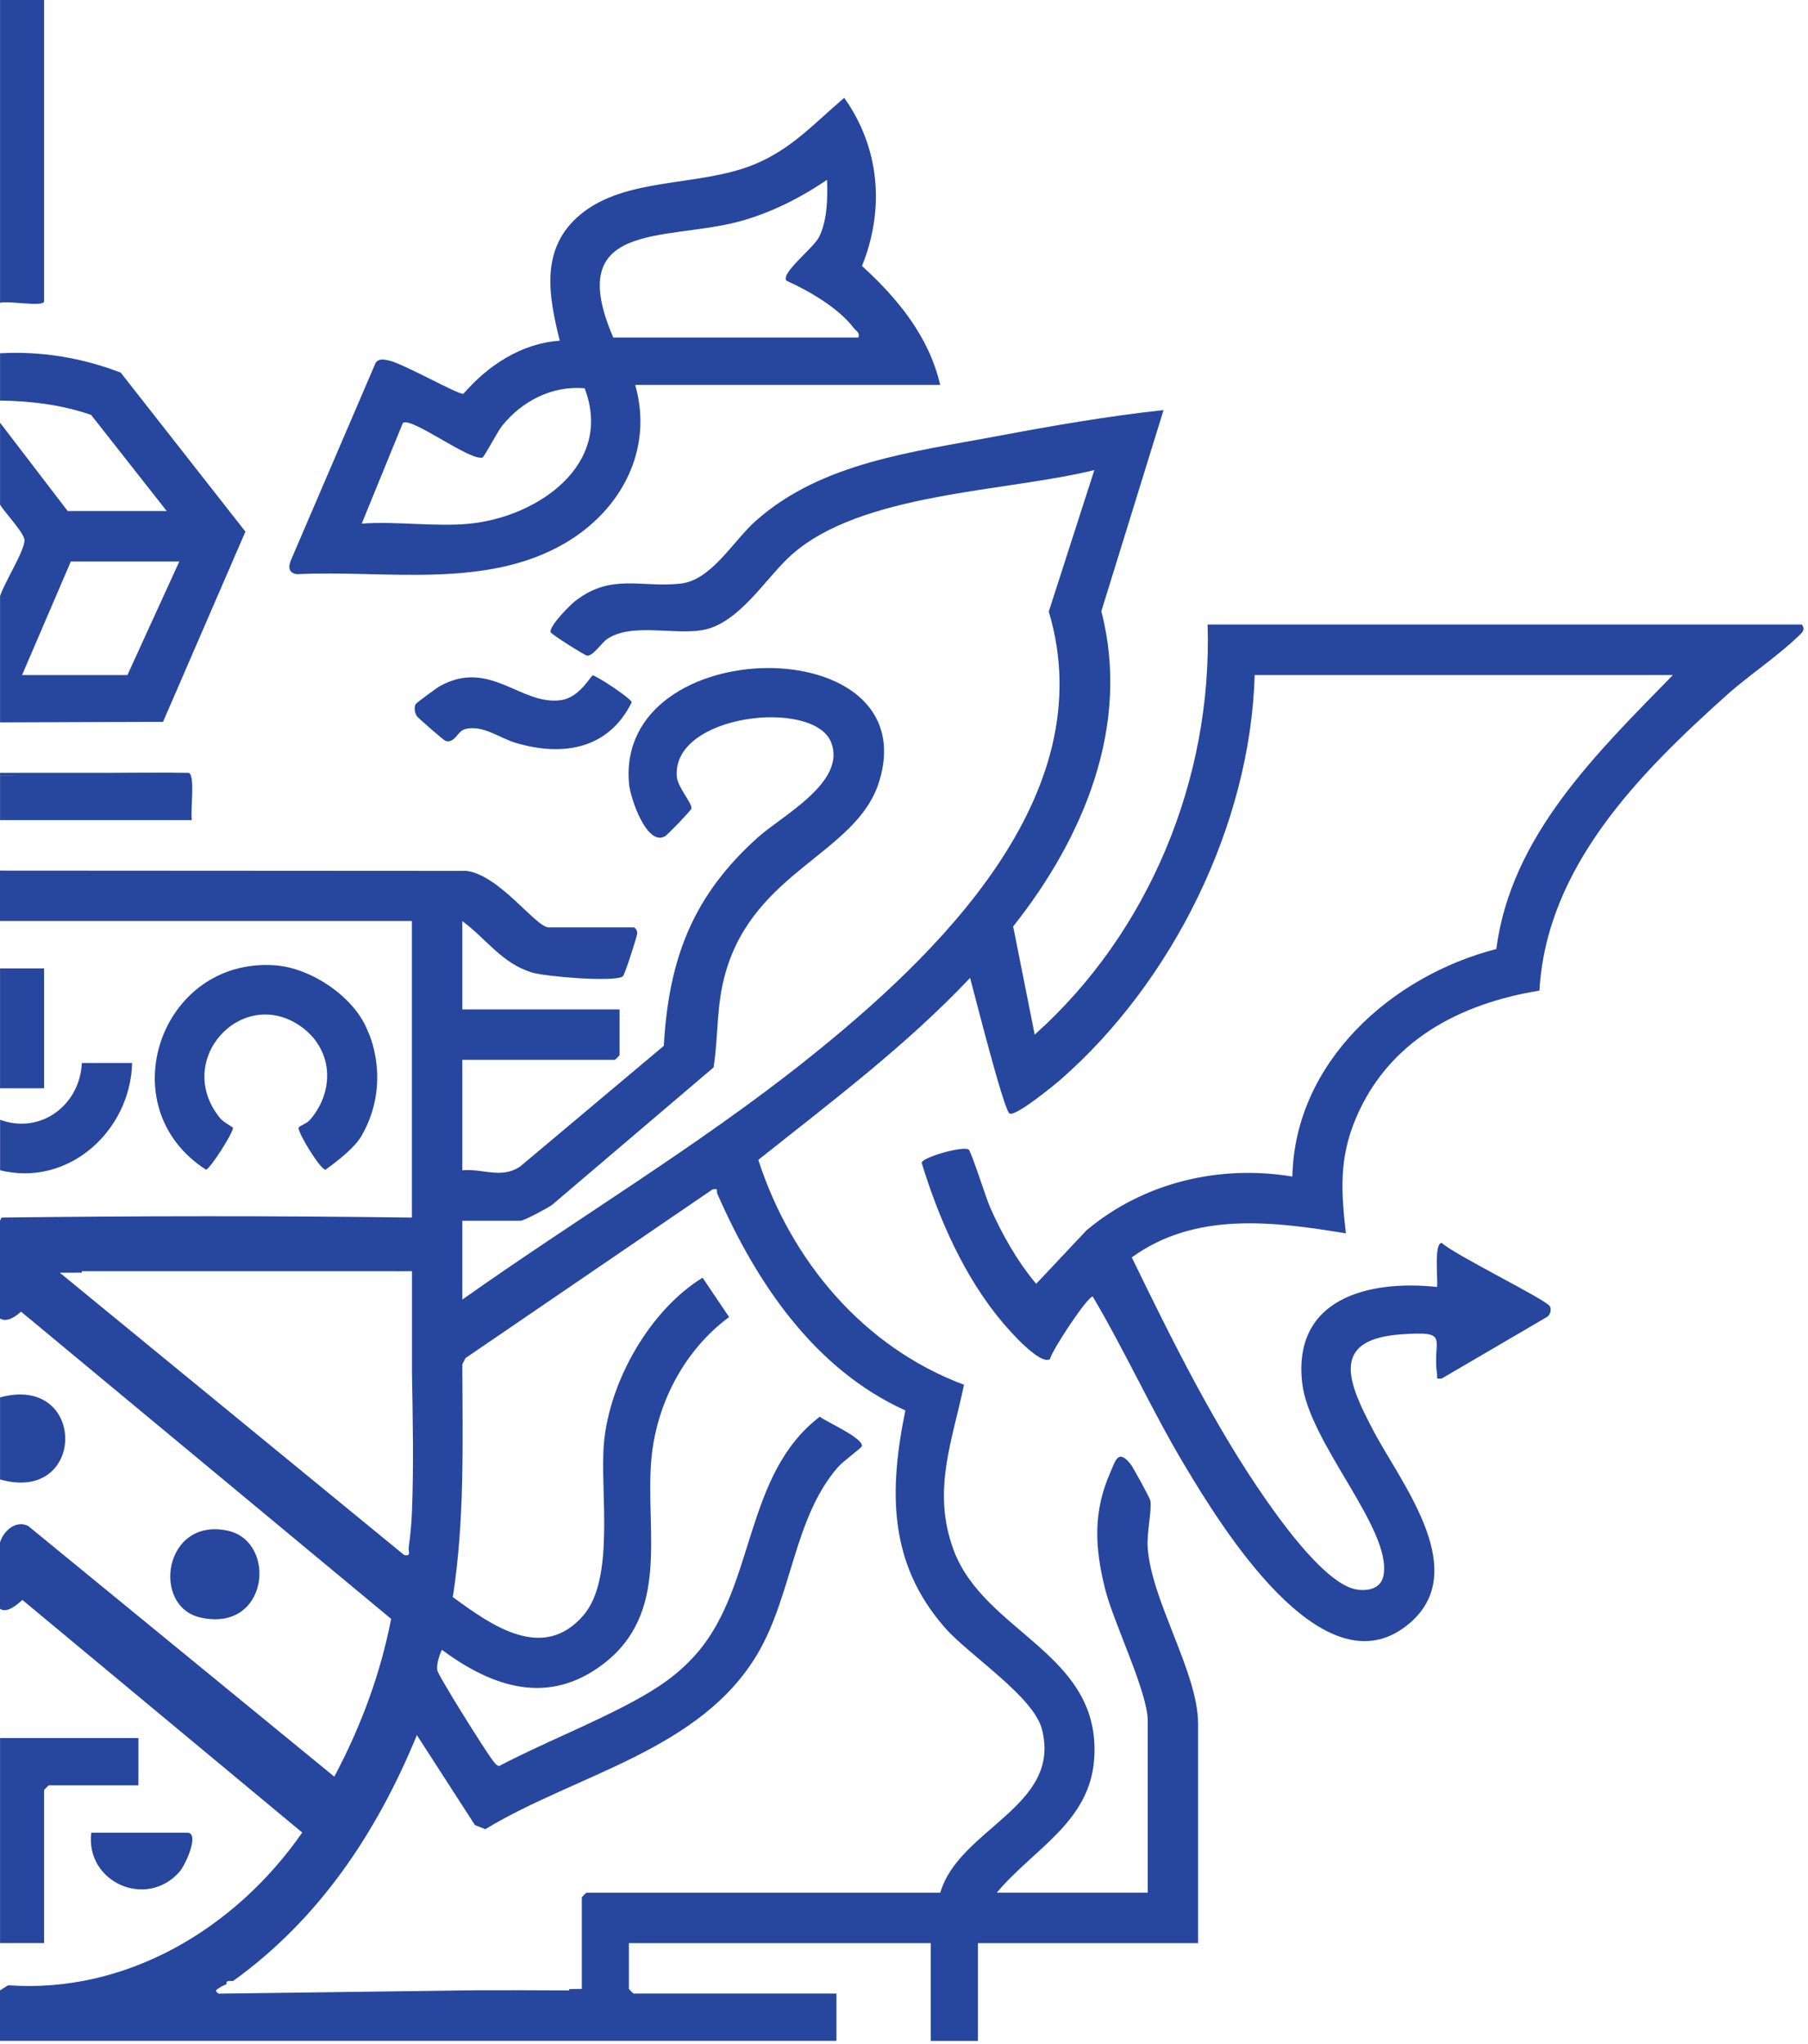 <?xml version="1.0" encoding="UTF-8"?> <svg xmlns="http://www.w3.org/2000/svg" width="399" height="451" viewBox="0 0 399 451" fill="none"><path d="M0.01 170.53V171.23L41.65 170.53H0.01Z" fill="#27469D"></path><path d="M91.75 155.34C91.32 156.08 91.53 157.28 91.97 158C92.19 158.36 97.94 163.39 98.35 163.5C100.39 164.04 100.93 161.42 102.52 160.93C106.33 159.76 110.29 162.88 113.83 163.93C124.21 167 134.3 165.33 139.41 154.97C139.23 154.05 131.48 148.99 130.81 149.05C130.36 149.09 127.97 153.88 123.84 154.49C114.99 155.78 108.18 145.31 97.14 151.36C96.46 151.73 91.93 155.05 91.76 155.34H91.75Z" fill="#27469D"></path><path d="M64.32 123.34L82.91 80.03C83.66 79.11 84.53 79.31 85.53 79.48C88.71 80.02 101.06 87.12 102.26 86.9C107.72 80.64 114.98 75.78 123.53 75.18C121.05 65.17 119.13 54.8 128.06 47.36C138.09 38.99 154.18 41.27 166.33 36.33C174.68 32.94 179.66 27.22 186.31 21.59C194.19 32.67 195.27 46.18 190.23 58.69C198.12 65.87 205.01 74.25 207.49 84.94H140.18C144.27 99.23 137.06 112.63 124.68 119.86C107.09 130.13 85.07 125.75 65.58 126.7C63.55 126.46 63.59 124.96 64.31 123.36L64.32 123.34ZM135.33 74.48H189.46C189.76 73.27 188.96 73.09 188.42 72.39C185 67.91 178.63 64.24 173.53 61.92C172.33 60.16 179.61 54.7 180.8 52.22C182.59 48.46 182.66 43.77 182.52 39.68C176.54 43.73 169.95 47.06 162.95 48.92C146.85 53.2 124.18 48.64 135.34 74.48H135.33ZM103.76 115.54C118.61 114.03 135.49 102.54 129.02 85.68C121.86 85.04 115.16 88.5 110.76 94.02C109.77 95.26 106.85 100.89 106.45 100.98C103.44 101.61 90.83 91.95 88.91 93.32L79.83 115.54C87.51 114.97 96.22 116.31 103.77 115.54H103.76Z" fill="#27469D"></path><path d="M0.01 383.52V428.76H9.73V395C9.73 394.93 10.7 393.96 10.77 393.96H30.55V383.52H0.01Z" fill="#27469D"></path><path d="M0.01 0V66.82C1.81 66.29 9.73 67.84 9.73 66.47V0H0.01Z" fill="#27469D"></path><path d="M0.01 171.23V180.97H42.34C41.97 179.05 43.14 171.02 41.64 170.53C27.67 170.46 13.79 170.7 0 171.23H0.01Z" fill="#27469D"></path><path d="M0.01 308.35V326.45C19.13 331.93 19.26 303.11 0.01 308.35Z" fill="#27469D"></path><path d="M50.17 337.74C36.11 334.81 33.36 354.47 44.23 356.92C59.35 360.33 61.28 340.06 50.17 337.74Z" fill="#27469D"></path><path d="M20.14 404.4C18.81 415.25 32.18 421.34 39.56 413.09C40.94 411.55 44.18 404.4 41.3 404.4H20.14Z" fill="#27469D"></path><path d="M81.2 227.61C78.36 220.09 68.76 213.59 60.72 213.01C35.35 211.19 24 244.38 45.47 258.1C46.3 258.03 51.47 249.99 51.4 248.88C51.38 248.63 49.33 247.67 48.58 246.75C38.17 233.96 53.29 217.57 66.16 226.33C73.48 231.31 74.05 240.57 68.39 247.14C67.7 247.94 65.91 248.48 65.89 248.88C65.81 250.09 70.7 258.1 71.83 258.11C74.79 255.97 78.34 253.17 79.82 250.58C86.62 238.65 81.21 227.61 81.21 227.61H81.2Z" fill="#27469D"></path><path d="M0.01 88.4V77.96C9.1 77.43 18.16 78.97 26.64 82.22L54.16 117.31L35.98 159.28L0.01 159.4V131.56C0.88 128.71 5.36 121.66 5.41 119.25C5.44 117.7 1.01 113.03 0.01 111.37V93.27L14.93 112.76H36.79L20.11 91.56C13.69 89.32 6.8 88.47 0.02 88.4H0.01ZM15.63 123.9L4.87 148.96H28.12L39.57 123.9H15.63Z" fill="#27469D"></path><path d="M0.01 213.69H9.73V240.14H0.01V213.69Z" fill="#27469D"></path><path d="M0.01 258.23C15.04 261.97 28.76 249.63 29.16 234.56H18.06C17.67 243.75 9.06 250.4 0.02 247.09V258.23H0.01Z" fill="#27469D"></path><path d="M0.01 192.11L103 192.17C110.33 193.17 118.26 204.64 121.1 204.64H139.84C140.13 204.64 140.73 205.32 140.61 206.08C140.44 207.09 137.85 215.18 137.44 215.46C135.49 216.75 120.47 215.52 117.43 214.6C110.75 212.58 107.36 207.19 102.03 203.25V222.74H136.73V232.83C136.73 232.9 135.76 233.87 135.69 233.87H102.03V258.23C106.58 257.82 110.57 260.2 114.76 257.43L146.49 230.78C147.59 211.48 152.91 197.64 167.25 184.78C172.65 179.94 186.95 172.52 183.39 163.74C179.48 154.1 148.17 157.56 149.37 171.41C149.58 173.79 152.81 177.26 152.58 178.43C152.5 178.84 147.39 184.14 146.82 184.49C142.79 186.92 139.12 176.21 138.82 172.96C135.74 139.26 204.69 138.65 193.97 172.61C189 188.34 166.57 192.12 160.14 214.55C157.99 222.06 158.63 228.13 157.47 235.54L121.81 265.89C120.78 266.61 115.66 269.37 114.87 269.37H102.03V286.77C127.01 269.06 154.07 252.93 178 233.85C206.64 211.01 243.6 175.58 231.45 134.95L241.51 103.72C221.92 108.58 190.02 108.65 174.57 122.53C168.95 127.58 163.07 137.68 154.95 139.05C148.51 140.13 139.36 137.38 134 141C132.78 141.83 130.85 144.81 129.56 144.68C129.08 144.63 121.62 139.96 121.51 139.49C121.19 138.13 125.8 133.5 127 132.58C135 126.41 141.52 129.77 150.26 128.77C157.06 127.99 161.82 119.3 166.9 114.83C181.42 102.03 201.48 99.74 219.88 96.27C232.09 93.97 244.48 91.82 256.78 90.49L243.05 134.88C249.59 160.11 239.08 184.92 223.59 204.43L228.34 228.3C253.56 205.8 267.59 171.77 266.5 137.81H397.64C398.44 138.94 397.83 139.46 397 140.26C392.23 144.9 385.97 148.97 380.97 153.46C361.84 170.63 341.29 191.24 339.73 218.59C322.11 221.46 306.39 229.69 299.19 246.84C295.49 255.66 295.97 262.81 297.01 272.15C280.97 269.51 263.77 267.31 249.77 277.46C258.55 295.5 267.99 314.66 279.51 331.11C283.3 336.52 292.88 349.81 299.49 350.76C302.06 351.13 304.79 350.48 305.32 347.64C307.24 337.42 288.86 318.42 287.37 305.13C285.28 286.49 302.03 282.37 317.14 283.98C317.37 282.41 316.39 274.35 318.17 274.25C320.94 276.87 341.18 286.75 342.03 288.24C342.42 288.92 342.16 290.12 341.42 290.59L318.18 304.18C316.74 304.33 317.27 304.1 317.13 303.14C316.02 295.41 320.36 293.64 309.16 294.44C293.1 295.59 297.74 305.52 303.13 315.78C309.32 327.55 325.67 347.62 309.84 359.16C291.36 372.63 269.45 336.67 261.75 323.88C254.35 311.59 248.45 298.43 241.15 286.09C240 286.08 232.27 297.73 231.7 299.91C229.53 301.28 222.95 293.81 221.39 291.97C212.92 282.02 207.17 268.97 203.39 256.55C203.7 255.32 212.53 252.81 213.77 253.66C214.33 254.04 217.6 264.37 218.48 266.36C221.1 272.32 224.48 278.29 228.67 283.29L239.78 271.48C252.35 260.93 269.09 256.94 285.21 259.62C285.73 234.38 307.1 215.34 330.22 209.41C333.44 184.38 352.52 166.05 369.18 148.96H276.89C275.95 181.92 258.83 216.47 234.23 238.07C232.66 239.45 223.99 246.55 222.77 245.7C221.49 244.81 215.03 219.29 214.09 215.78C199.92 230.78 183.43 243.13 167.35 255.94C174.56 278.21 190.57 297.28 212.74 305.56C210.09 318.26 205.65 328.98 210.42 341.95C217.19 360.34 243.04 364.75 241.48 388.04C240.53 402.14 228.04 407.97 219.98 417.63H253.29V379.7C253.29 373.4 245.77 358.09 243.93 350.81C241.6 341.58 241.14 333.69 245.07 324.82C246.16 322.36 246.71 319.65 249.45 323C250 323.68 253.77 330.53 253.87 331.15C254.21 333.29 253.05 338.29 253.27 341.44C254.1 353.4 264.4 369.02 264.4 380.39V428.77H215.82V450.35H205.41V428.77H138.79V438.86C138.79 438.93 139.76 439.9 139.83 439.9H184.59V450.34H0V439.2L1.78 438.07C27.87 439.96 51.94 425.61 66.7 404.37L4.94 353.04C2.68 355.13 1.03 355.78 0 354.98V340.36C0.73 337.87 3.47 335.33 6.22 336.72L73.78 392.04C79.88 380.53 84.06 368.92 86.32 357.22L4.65 289.43C2.73 291.14 1.18 291.65 0 290.94V269.36C0.16 268.97 0.31 268.66 0.47 268.66C30.11 268.3 60.6 268.26 90.21 268.66H90.9V203.23H0V192.09L0.01 192.11ZM51.36 437.12C51.36 437.12 50.89 437.12 50.67 437.12C50.14 437.12 49.92 437.26 49.98 437.82C49.56 438.08 48.88 438.26 48.59 438.52C48.13 438.94 47 439.1 48.25 439.92L104.88 439.18C111.79 439.16 118.71 439.16 125.62 439.21C125.64 439.09 125.62 438.99 125.6 438.91L128.4 438.87V418.68C128.4 418.61 129.37 417.64 129.44 417.64H207.51C211.61 403.49 234.36 398.63 229.94 381.57C228.06 374.31 213.91 365.29 208.54 359.18C196.06 344.96 196.16 329.04 199.8 311.23C179.71 302.14 166.87 282.98 158.3 263.4C158.02 262.75 158.71 262.15 157.24 262.46L102.74 299.67L102.03 301.04C102.08 318.23 102.57 335.4 99.93 352.41C108.37 358.58 119.81 366.87 128.78 356.41C135.82 348.19 132.35 328.87 133.28 318.46C134.49 304.8 143.41 289.09 155.05 281.94L160.9 290.62C150.85 298.06 144.63 310.14 143.69 322.64C142.52 338.28 147.78 355.92 133.21 367.12C121.07 376.45 108.74 372.36 97.53 364.05C96.93 365.2 96.32 367.26 96.49 368.52C96.64 369.68 107.2 386.49 108.68 388.37C109.1 388.9 109.43 389.49 110.13 389.7C119.72 384.68 130.03 380.67 139.55 375.55C145.23 372.5 149.91 369.4 154.12 364.41C166.71 349.49 164.31 325.28 180.92 312.61C182.41 313.79 190.63 317.36 190.19 319.14C190.11 319.48 185.99 322.52 184.98 323.67C175.18 334.84 174.84 351.98 167.16 364.96C154.51 386.33 127.18 391.47 107.1 403.63L104.81 402.72L92 382.87C83.15 404.41 70.44 423.47 51.41 437.15L51.36 437.12ZM90.92 280.5L87.45 280.52V280.5H18.06V280.82L13.2 280.84L89.2 343.14C90.85 343.44 90.06 342.38 90.2 341.39C90.58 338.64 90.82 336.19 90.92 333.41C91.31 323.31 91.09 313.14 90.92 302.99V280.5Z" fill="#27469D"></path></svg> 
